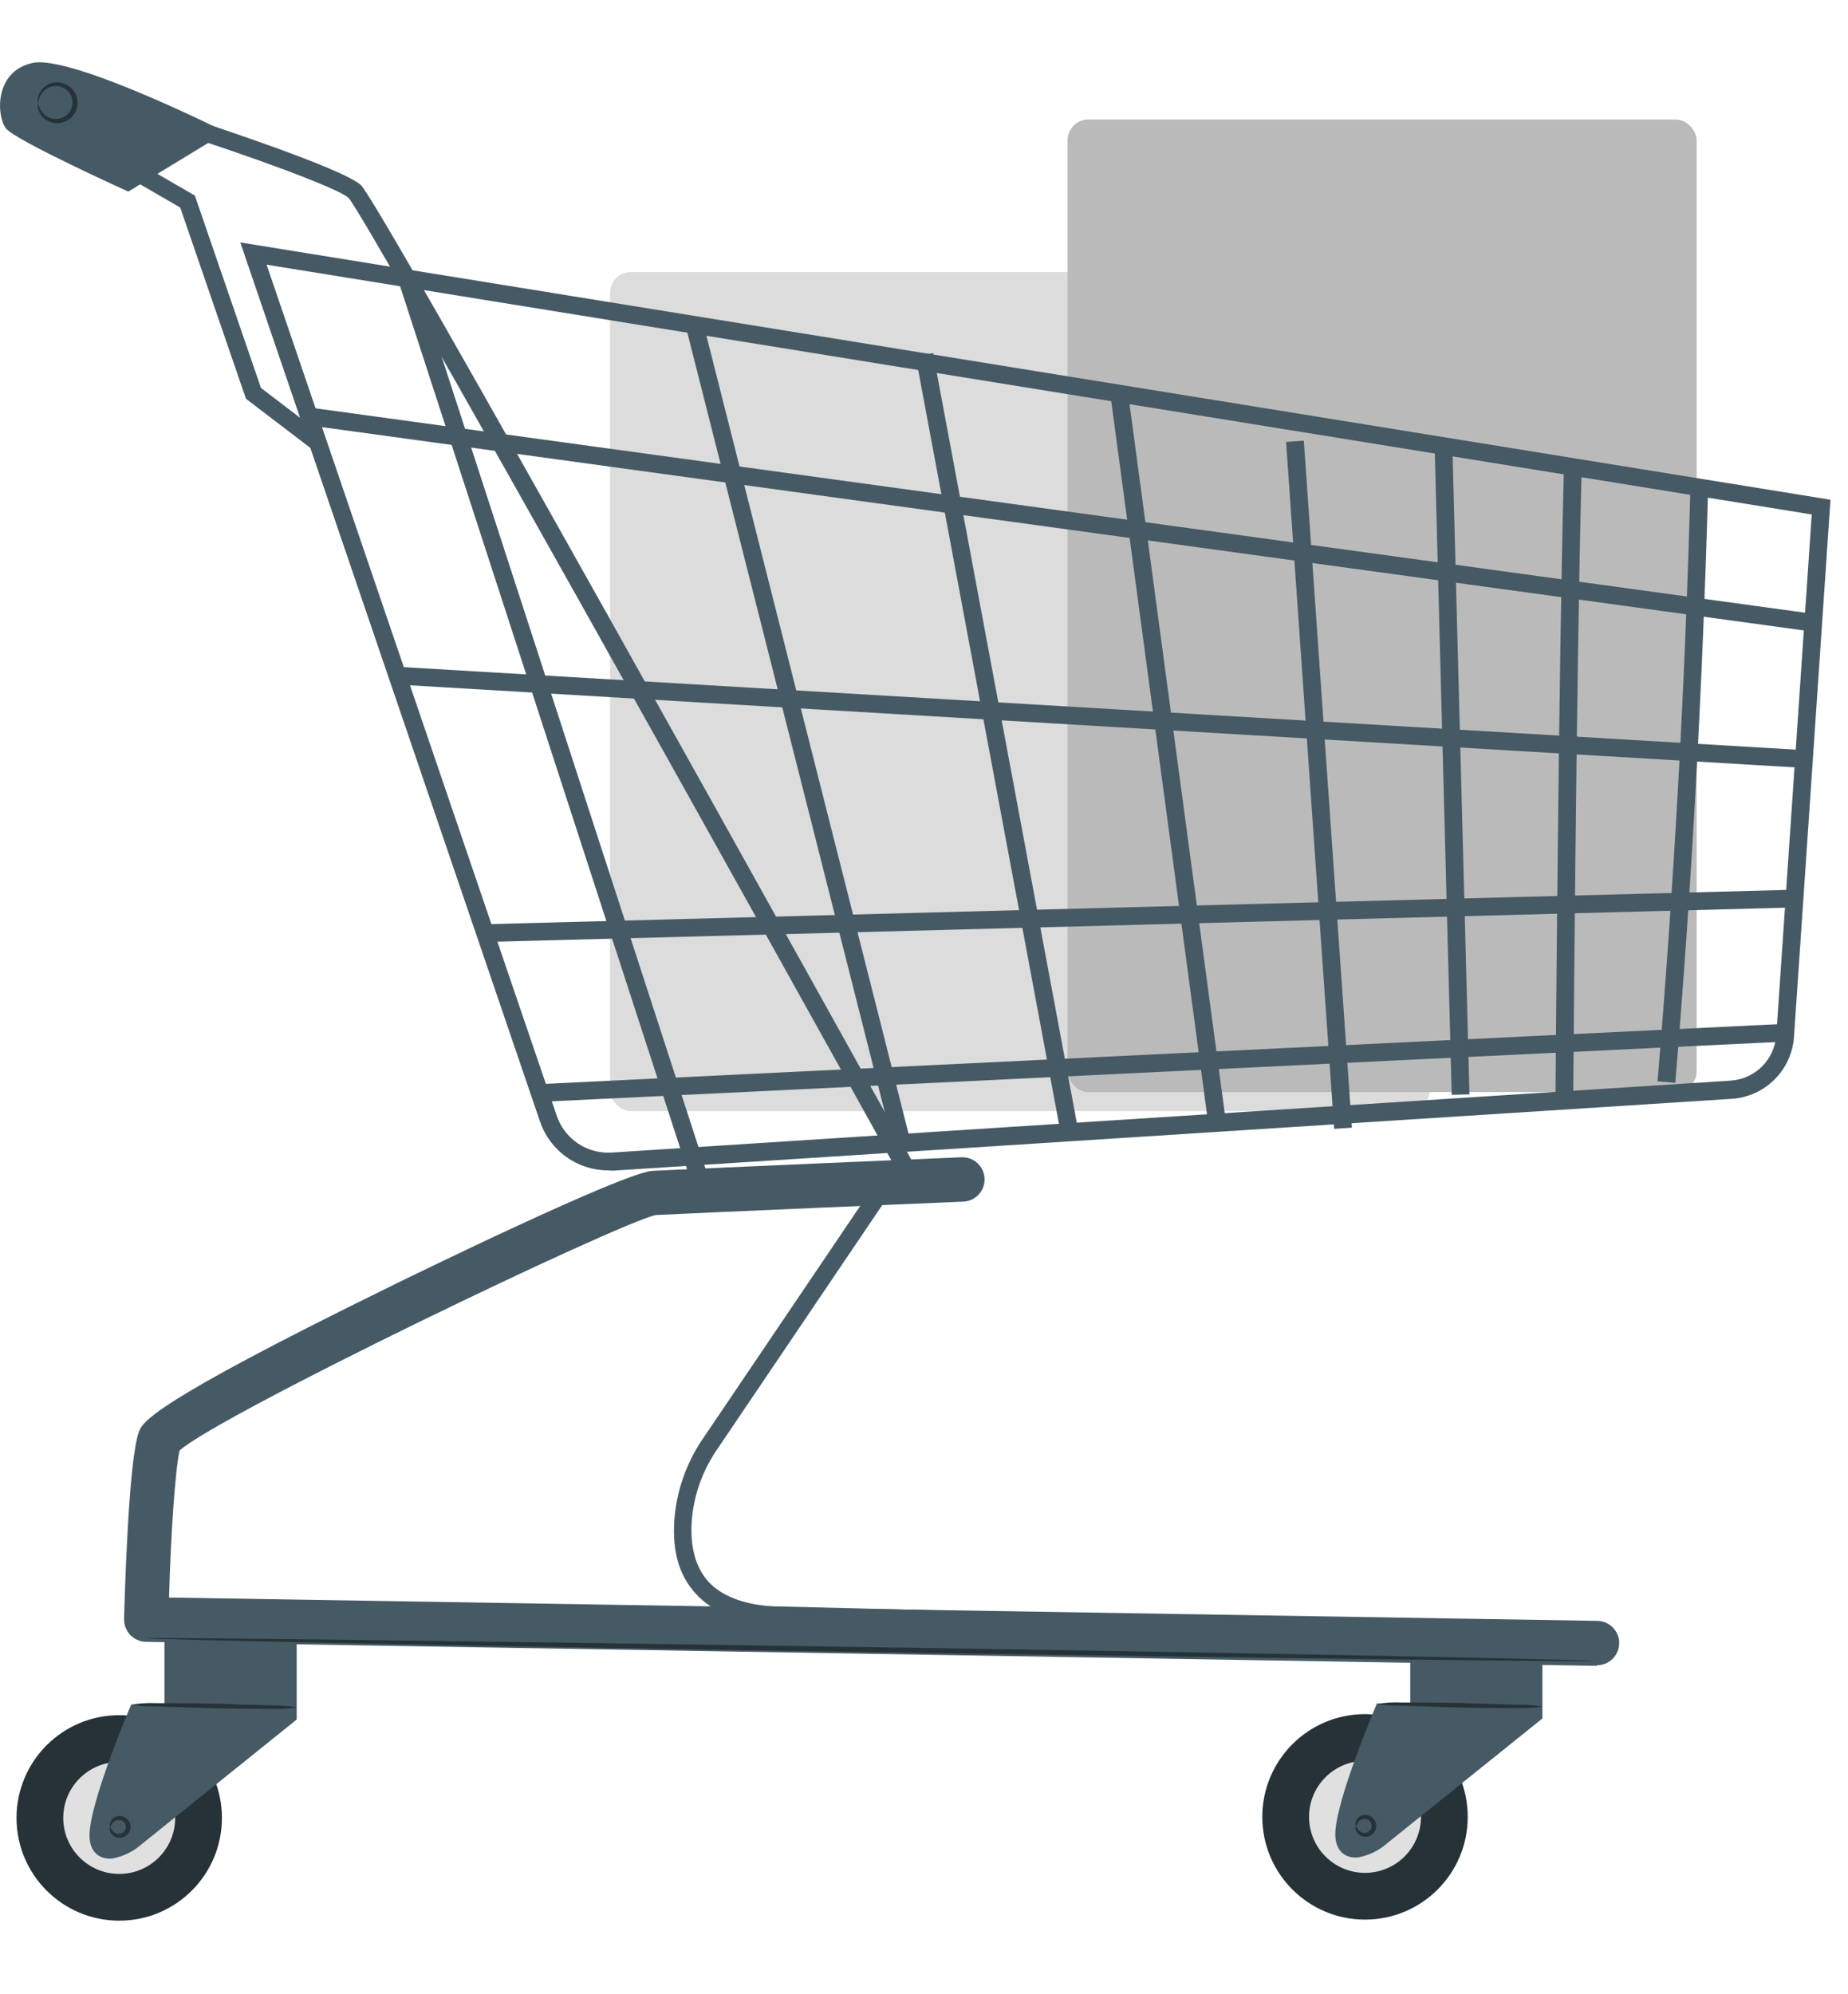 <svg width="89" height="96" viewBox="0 0 89 96" fill="none" xmlns="http://www.w3.org/2000/svg">
<rect x="29.38" y="13.1" width="39.477" height="40.402" rx="1" fill="#DCDCDC"/>
<rect x="51.414" y="5.755" width="30.296" height="46.829" rx="1" fill="#BBBABA"/>
<path d="M65.739 92.431C68.471 92.431 70.686 90.216 70.686 87.484C70.686 84.751 68.471 82.537 65.739 82.537C63.008 82.537 60.793 84.751 60.793 87.484C60.793 90.216 63.008 92.431 65.739 92.431Z" fill="#263238"/>
<path d="M65.739 90.18C67.228 90.18 68.434 88.973 68.434 87.484C68.434 85.995 67.228 84.788 65.739 84.788C64.25 84.788 63.044 85.995 63.044 87.484C63.044 88.973 64.25 90.18 65.739 90.18Z" fill="#E0E0E0"/>
<path d="M74.282 79.443V82.746L66.593 88.927C66.241 89.182 65.837 89.356 65.41 89.436C64.842 89.496 64.308 89.175 64.308 88.325C64.308 86.719 66.311 82.028 66.311 82.028H67.918V79.465L74.282 79.443Z" fill="#455A64"/>
<path d="M65.308 87.915C65.286 87.915 65.209 87.723 65.427 87.509C65.494 87.453 65.575 87.415 65.661 87.399C65.746 87.382 65.835 87.388 65.918 87.415C66.023 87.451 66.114 87.518 66.18 87.607C66.245 87.697 66.28 87.804 66.281 87.915C66.28 88.026 66.244 88.134 66.179 88.224C66.114 88.314 66.023 88.382 65.918 88.419C65.835 88.447 65.746 88.453 65.66 88.435C65.573 88.418 65.493 88.379 65.427 88.321C65.209 88.112 65.286 87.894 65.308 87.915C65.329 87.936 65.346 88.082 65.525 88.197C65.573 88.227 65.628 88.245 65.684 88.25C65.74 88.255 65.797 88.247 65.85 88.227C65.911 88.201 65.964 88.158 66 88.102C66.037 88.047 66.056 87.982 66.055 87.915C66.056 87.849 66.036 87.785 66 87.73C65.963 87.675 65.911 87.632 65.85 87.608C65.797 87.586 65.74 87.578 65.684 87.583C65.627 87.588 65.573 87.607 65.525 87.637C65.346 87.749 65.346 87.924 65.308 87.915Z" fill="#263238"/>
<path d="M66.329 82.045C66.714 81.982 67.105 81.959 67.495 81.977C68.217 81.977 69.204 81.977 70.31 81.998L73.121 82.088C73.51 82.08 73.899 82.109 74.282 82.173C73.897 82.237 73.506 82.261 73.116 82.246C72.399 82.246 71.408 82.246 70.301 82.22L67.495 82.131C67.104 82.141 66.714 82.112 66.329 82.045Z" fill="#263238"/>
<path d="M5.742 92.482C8.474 92.482 10.688 90.267 10.688 87.535C10.688 84.803 8.474 82.588 5.742 82.588C3.01 82.588 0.796 84.803 0.796 87.535C0.796 90.267 3.01 92.482 5.742 92.482Z" fill="#263238"/>
<path d="M5.741 90.231C7.23 90.231 8.437 89.024 8.437 87.535C8.437 86.046 7.23 84.839 5.741 84.839C4.253 84.839 3.046 86.046 3.046 87.535C3.046 89.024 4.253 90.231 5.741 90.231Z" fill="#E0E0E0"/>
<path d="M14.289 78.55V82.797L6.6 88.979C6.248 89.234 5.844 89.407 5.417 89.487C4.844 89.547 4.31 89.227 4.31 88.377C4.31 86.77 6.318 82.079 6.318 82.079H7.92V78.55H14.289Z" fill="#455A64"/>
<path d="M5.31 87.966C5.31 87.966 5.216 87.774 5.434 87.561C5.5 87.504 5.581 87.465 5.667 87.448C5.753 87.432 5.842 87.438 5.925 87.467C6.031 87.501 6.123 87.568 6.188 87.657C6.253 87.747 6.288 87.856 6.288 87.966C6.288 88.078 6.253 88.186 6.188 88.275C6.123 88.365 6.031 88.432 5.925 88.466C5.842 88.496 5.753 88.502 5.667 88.486C5.58 88.469 5.5 88.43 5.434 88.372C5.216 88.159 5.288 87.945 5.31 87.966C5.331 87.988 5.353 88.133 5.528 88.249C5.576 88.278 5.631 88.296 5.687 88.3C5.743 88.305 5.8 88.296 5.852 88.274C5.915 88.25 5.968 88.208 6.006 88.153C6.044 88.099 6.065 88.033 6.065 87.966C6.065 87.9 6.044 87.835 6.006 87.78C5.968 87.725 5.915 87.683 5.852 87.659C5.8 87.637 5.743 87.628 5.687 87.633C5.631 87.637 5.576 87.655 5.528 87.685C5.353 87.8 5.344 87.971 5.31 87.966Z" fill="#263238"/>
<path d="M6.335 82.079C6.72 82.016 7.111 81.992 7.501 82.007C8.219 82.007 9.21 82.007 10.312 82.032L13.123 82.122C13.513 82.112 13.904 82.14 14.289 82.208C13.903 82.271 13.513 82.295 13.123 82.28C12.401 82.28 11.414 82.28 10.308 82.255L7.497 82.165C7.108 82.172 6.719 82.144 6.335 82.079Z" fill="#263238"/>
<path d="M29.286 56.356C28.563 56.355 27.86 56.129 27.272 55.708C26.685 55.288 26.243 54.694 26.009 54.011L11.572 11.673L88.156 24.063L86.4 49.918C86.348 50.694 86.016 51.425 85.466 51.975C84.916 52.525 84.186 52.856 83.41 52.909L29.508 56.369L29.286 56.356ZM12.84 12.745L26.817 53.737C27.003 54.279 27.362 54.744 27.838 55.062C28.314 55.379 28.881 55.533 29.452 55.498L83.354 52.033C83.922 51.995 84.456 51.753 84.859 51.352C85.262 50.95 85.506 50.417 85.546 49.85L87.254 24.772L12.84 12.745Z" fill="#455A64"/>
<path d="M15.049 21.645L11.846 19.201L8.68 9.994L5.908 8.388L6.335 7.649L9.385 9.418L12.568 18.68L15.566 20.965L15.049 21.645Z" fill="#455A64"/>
<path d="M14.939 19.626L14.822 20.473L87.268 30.411L87.384 29.565L14.939 19.626Z" fill="#455A64"/>
<path d="M19.155 32.107L19.105 32.96L87.133 36.991L87.184 36.138L19.155 32.107Z" fill="#455A64"/>
<path d="M86.334 42.843L23.355 44.503L23.378 45.358L86.356 43.697L86.334 42.843Z" fill="#455A64"/>
<path d="M85.958 49.3L26.103 52.196L26.145 53.05L85.999 50.153L85.958 49.3Z" fill="#455A64"/>
<path d="M80.681 52.14L79.827 52.067C80.625 42.527 81.164 32.842 81.416 23.268L82.27 23.294C82.005 32.855 81.484 42.562 80.681 52.14Z" fill="#455A64"/>
<path d="M75.769 52.618H74.915C74.915 52.417 75.06 32.355 75.312 22.841L76.166 22.867C75.914 32.364 75.769 52.413 75.769 52.618Z" fill="#455A64"/>
<path d="M69.941 21.271L69.087 21.293L69.915 52.717L70.769 52.695L69.941 21.271Z" fill="#455A64"/>
<path d="M62.792 21.22L61.938 21.28L64.253 54.356L65.107 54.296L62.792 21.22Z" fill="#455A64"/>
<path d="M54.302 18.74L53.455 18.853L58.161 53.891L59.007 53.778L54.302 18.74Z" fill="#455A64"/>
<path d="M44.938 17.001L44.098 17.158L51.06 54.438L51.9 54.281L44.938 17.001Z" fill="#455A64"/>
<path d="M33.863 15.541L33.035 15.751L42.956 54.907L43.784 54.697L33.863 15.541Z" fill="#455A64"/>
<path d="M20 13.27L19.187 13.534L33.496 57.556L34.309 57.292L20 13.27Z" fill="#455A64"/>
<path d="M76.9 80.212H76.879L7.027 79.055C6.886 79.052 6.747 79.022 6.618 78.966C6.489 78.909 6.373 78.828 6.275 78.726C6.079 78.519 5.971 78.242 5.976 77.957C6.01 76.705 6.19 70.386 6.677 68.985C6.848 68.489 7.138 67.661 18.739 61.974C19.889 61.406 30.025 56.455 31.426 56.378C32.827 56.301 45.757 55.745 46.303 55.724C46.587 55.712 46.863 55.813 47.072 56.005C47.28 56.197 47.404 56.464 47.416 56.747C47.428 57.031 47.327 57.307 47.135 57.516C46.943 57.724 46.676 57.848 46.393 57.86C46.261 57.86 33.207 58.42 31.584 58.505C29.752 58.898 10.653 68.075 8.65 69.84C8.441 70.745 8.223 73.889 8.142 76.923L76.913 78.046C77.196 78.046 77.468 78.159 77.668 78.359C77.868 78.559 77.981 78.831 77.981 79.114C77.981 79.398 77.868 79.669 77.668 79.87C77.468 80.07 77.196 80.183 76.913 80.183L76.9 80.212Z" fill="#455A64"/>
<path d="M46.099 78.431L37.227 78.2C35.553 78.119 34.301 77.619 33.494 76.722C32.687 75.825 32.388 74.701 32.473 73.236C32.568 71.874 33.009 70.56 33.755 69.417L42.336 56.724L43.045 57.202L34.468 69.891C33.795 70.904 33.396 72.074 33.31 73.287C33.238 74.513 33.507 75.479 34.113 76.154C34.72 76.829 35.822 77.278 37.24 77.346L46.099 77.564V78.431Z" fill="#455A64"/>
<path d="M43.634 57.142C36.488 44.262 17.727 10.601 16.788 9.529C16.219 9.02 11.662 7.393 8.902 6.517L9.167 5.705C9.91 5.949 16.459 8.089 17.373 8.905C18.287 9.721 40.012 48.88 44.382 56.724L43.634 57.142Z" fill="#455A64"/>
<path d="M10.876 6.367L6.177 9.225C6.177 9.225 0.74 6.765 0.287 6.184C-0.166 5.603 -0.294 3.437 1.568 3.031C3.431 2.625 10.876 6.367 10.876 6.367Z" fill="#455A64"/>
<path d="M1.824 4.949C1.824 4.949 1.786 4.868 1.824 4.722C1.861 4.509 1.975 4.316 2.145 4.18C2.271 4.075 2.423 4.005 2.584 3.976C2.746 3.948 2.913 3.962 3.067 4.018C3.262 4.083 3.432 4.208 3.552 4.375C3.672 4.543 3.736 4.743 3.736 4.949C3.736 5.155 3.672 5.355 3.552 5.522C3.432 5.689 3.262 5.815 3.067 5.88C2.912 5.935 2.746 5.948 2.585 5.92C2.423 5.891 2.272 5.822 2.145 5.718C1.975 5.582 1.861 5.389 1.824 5.175C1.803 5.03 1.824 4.949 1.824 4.949C1.824 4.949 1.85 5.026 1.893 5.154C1.953 5.328 2.069 5.478 2.221 5.581C2.331 5.658 2.457 5.707 2.59 5.723C2.722 5.739 2.857 5.723 2.982 5.675C3.132 5.618 3.261 5.517 3.352 5.385C3.443 5.253 3.492 5.097 3.492 4.936C3.492 4.776 3.443 4.619 3.352 4.487C3.261 4.355 3.132 4.254 2.982 4.197C2.857 4.148 2.722 4.131 2.59 4.147C2.457 4.164 2.33 4.213 2.221 4.291C2.07 4.395 1.955 4.545 1.893 4.718C1.85 4.868 1.841 4.949 1.824 4.949Z" fill="#263238"/>
<path d="M7.048 78.884C7.048 78.824 22.656 79.02 41.904 79.311C61.151 79.602 76.764 79.918 76.764 79.978C76.764 80.037 61.16 79.841 41.904 79.55C22.648 79.26 7.044 78.944 7.048 78.884Z" fill="#263238"/>
</svg>
